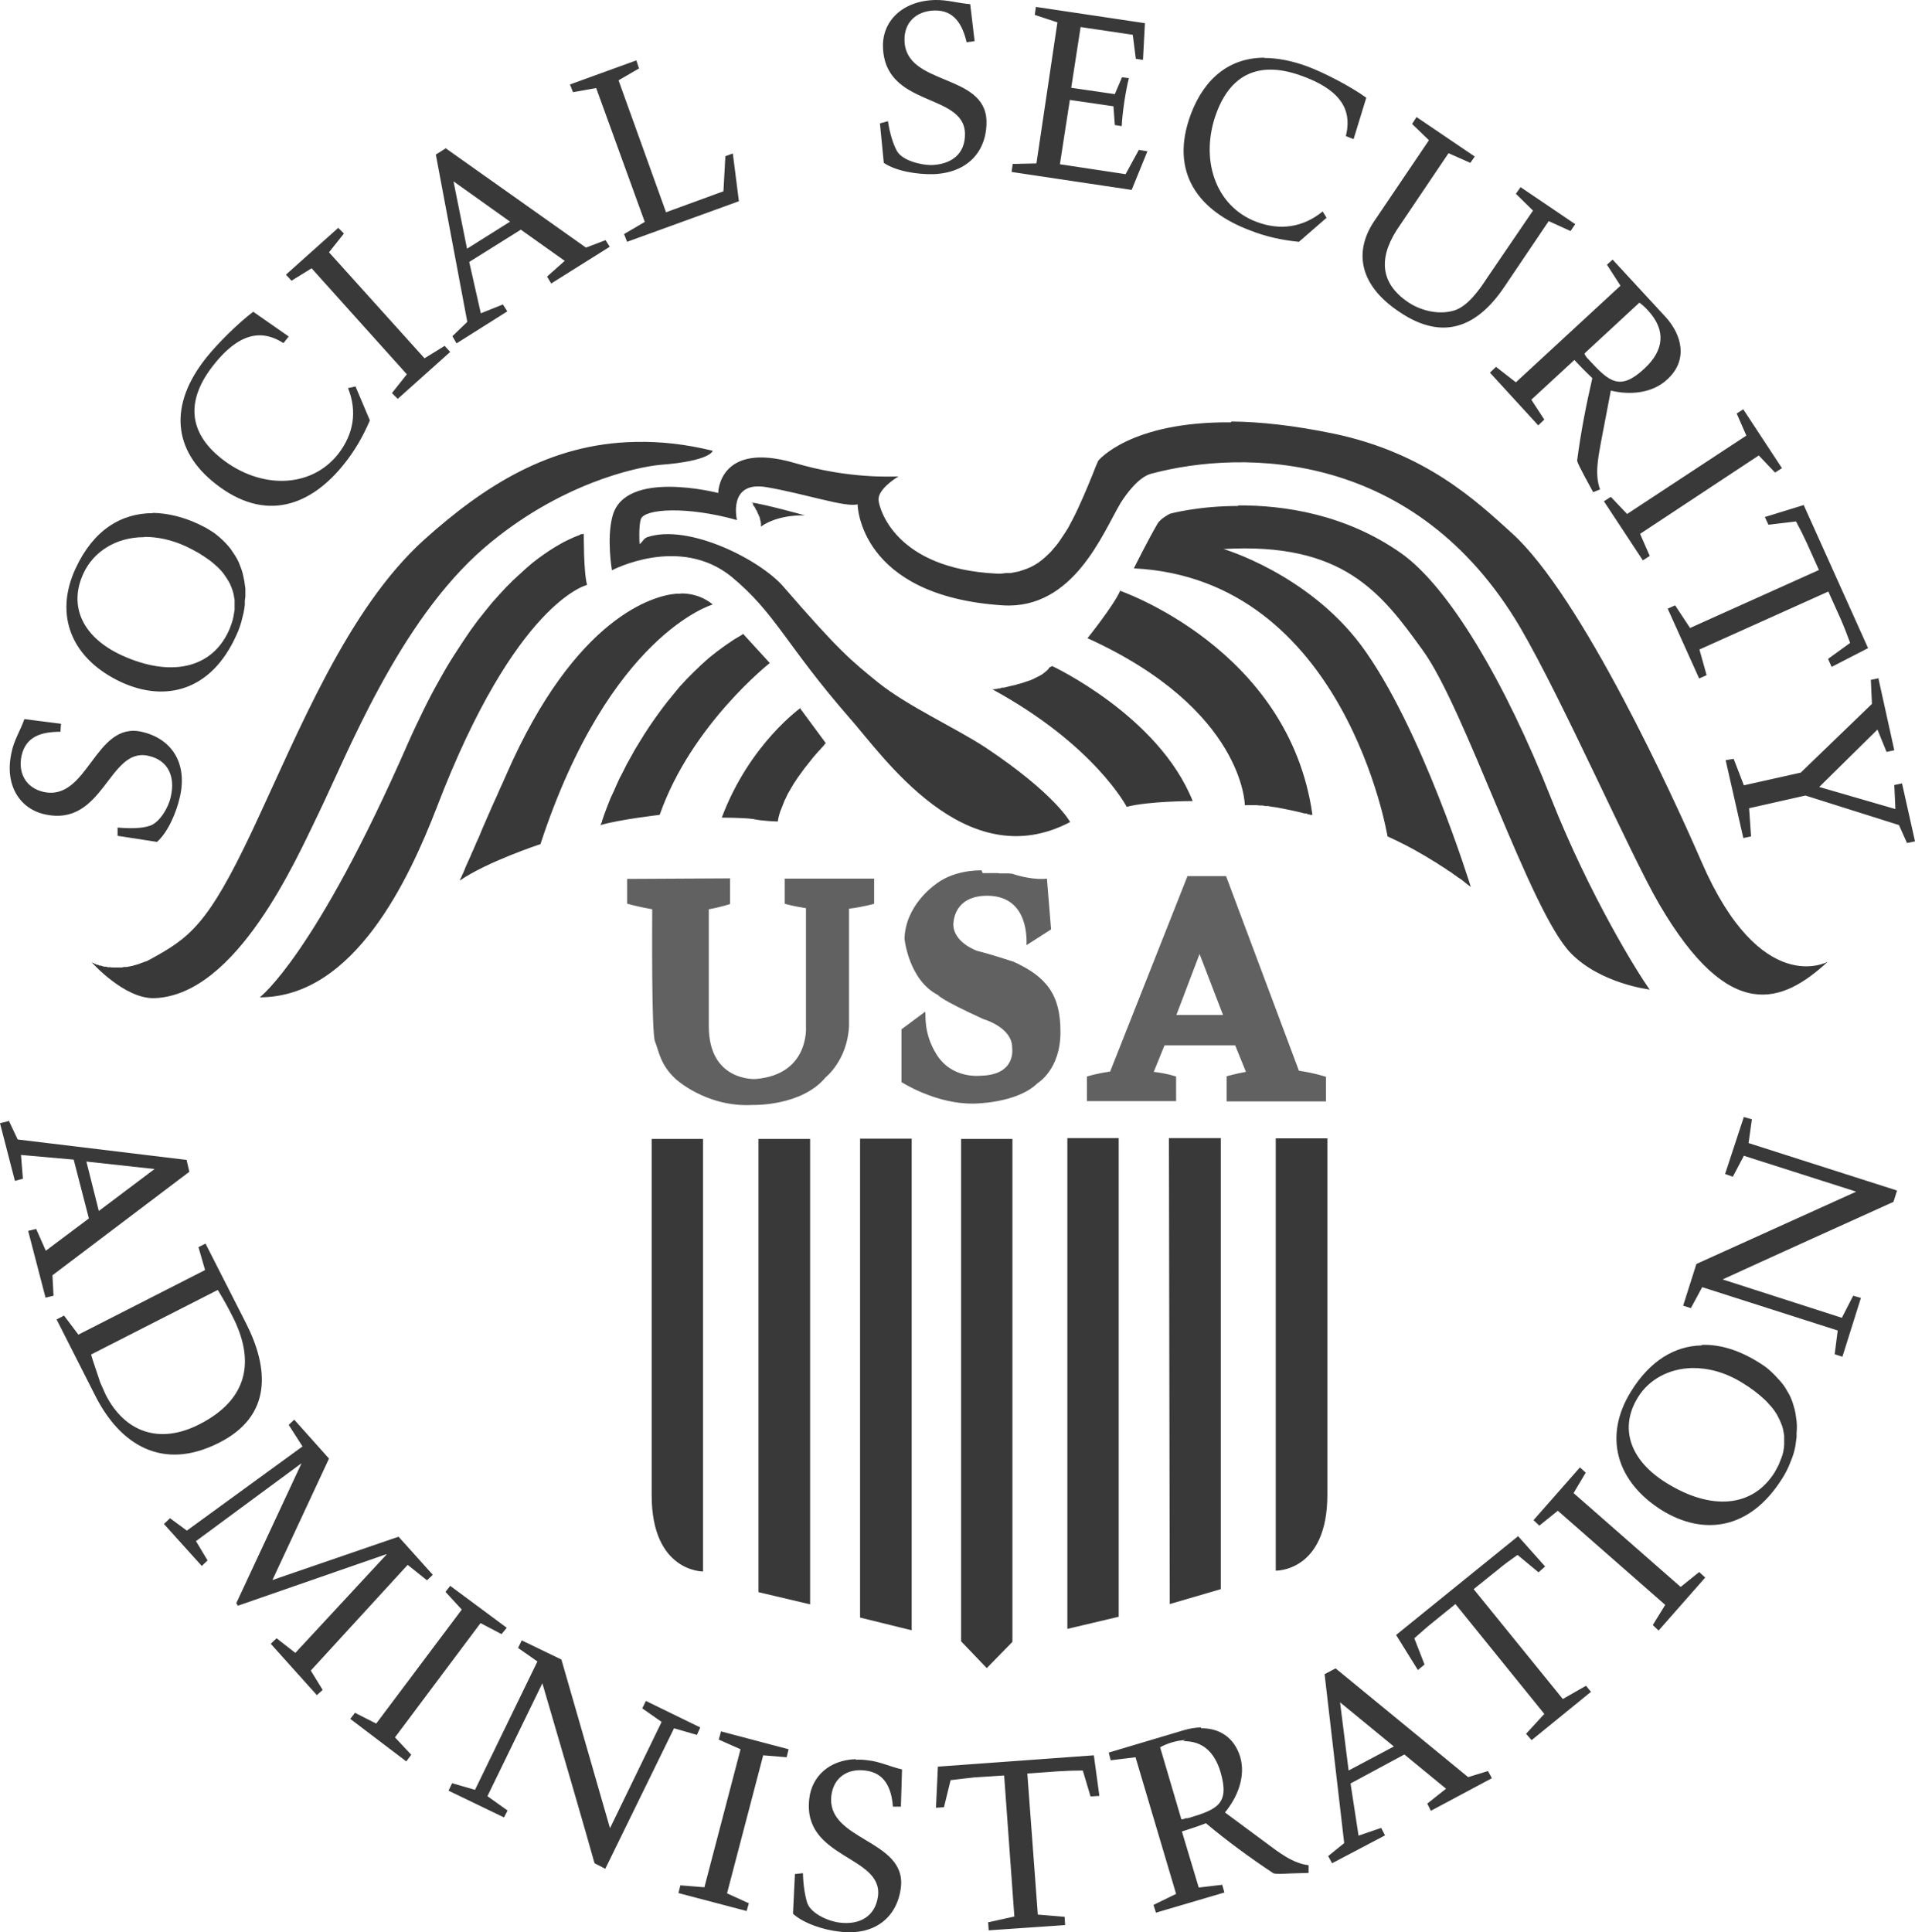 <?xml version="1.0" encoding="UTF-8"?><svg id="Layer_1" xmlns="http://www.w3.org/2000/svg" viewBox="0 0 69.38 70"><defs><style>.cls-1{fill:#393939;}.cls-2{fill:#616161;}</style></defs><path class="cls-1" d="M33.88,0c-1.21.03-1.92.79-1.89,1.7.06,2.2,2.93,1.65,2.97,3.13.02.77-.52,1.13-1.22,1.15-.37,0-1.06-.16-1.25-.52-.13-.24-.25-.61-.32-1.07l-.29.08.14,1.43c.44.3,1.19.42,1.78.41,1.26-.04,1.96-.83,1.94-1.93-.05-1.74-2.93-1.26-2.97-2.91-.02-.66.43-1.07,1.08-1.09.72-.02,1.02.51,1.17,1.15l.29-.04-.16-1.34c-.42-.03-.84-.16-1.26-.15h0ZM37.53.25l-.04.29.82.27-.76,5.11-.86.02-.04.29,4.35.65.57-1.4-.31-.05-.48.88-2.38-.36.36-2.33,1.58.23.05.68.25.04c.02-.47.14-1.28.26-1.74l-.25-.03-.26.61-1.58-.23.34-2.2,1.89.28.11.87.26.04.07-1.33-3.95-.59h0ZM45.81,2.09c-1.24,0-2.16.72-2.66,2.03-.81,2.15.3,3.54,2.15,4.23.53.21,1.12.35,1.76.41l1-.87-.14-.23c-.71.58-1.54.7-2.39.38-1.51-.56-2.08-2.3-1.45-3.97.57-1.51,1.69-1.85,3.14-1.3,1.56.58,1.73,1.39,1.54,2.16l.28.11.46-1.5c-.58-.42-1.52-.9-2.1-1.12-.58-.22-1.12-.32-1.6-.32h0ZM23.05,2.19l-2.4.87.11.28.84-.15,1.76,4.85-.75.44.11.28,4.05-1.47-.22-1.73-.27.1-.07,1.27-2.08.76-1.72-4.78.74-.43-.09-.28h0ZM51.32,4.24l-.16.25.61.59-1.94,2.87c-.77,1.09-.65,2.34.87,3.35,1.61,1.09,2.84.51,3.79-.89l1.62-2.4.79.36.17-.25-1.98-1.34-.17.24.62.61-1.67,2.45c-.26.4-.69,1.02-1.19,1.17-.64.19-1.31-.06-1.66-.3-1.1-.74-1.05-1.73-.3-2.79l1.76-2.61.79.35.16-.23-2.11-1.43h0ZM16.17,5.36l-.38.24,1.14,6.06-.54.52.15.26,1.84-1.16-.16-.25-.8.32-.42-1.86,1.87-1.17,1.59,1.13-.64.57.15.25,2.12-1.33-.15-.24-.71.27-5.07-3.59h0ZM16.43,6.57l2.05,1.46-1.56.98s-.49-2.44-.49-2.44ZM12.26,8.25l-1.9,1.7.2.22.73-.45,3.45,3.84-.54.68.21.21,1.9-1.7-.2-.22-.73.45-3.46-3.84.54-.68-.21-.21h0ZM58.43,9.4l-.21.19.49.76-3.79,3.5h0l-.72-.56-.22.21,1.75,1.91.22-.21-.47-.72,1.56-1.44c.23.25.44.46.65.66-.22.95-.42,1.97-.55,2.98,0,.08.17.38.26.56l.32.59.25-.1c-.21-.56-.05-1.23.04-1.75l.35-1.83c.7.17,1.51.1,2.05-.41.76-.7.52-1.6-.05-2.24l-1.93-2.09h0ZM59.34,10.93c.12.07.24.18.36.31.67.72.59,1.45-.12,2.11-.89.83-1.28.48-2-.3l-.03-.03-.03-.04h-.01s-.02-.03-.02-.03h-.01s-.01-.03-.01-.03h-.01s-.01-.03-.01-.03h-.01s-.01-.03-.01-.03h-.01s-.01-.03-.01-.03h0s0-.03,0-.03l2-1.85h0ZM9.18,11.29c-.57.43-1.31,1.17-1.7,1.66-1.38,1.72-1.21,3.37.32,4.57,1.81,1.43,3.47.81,4.69-.74.35-.44.66-.96.91-1.55l-.52-1.23-.27.06c.34.85.2,1.67-.36,2.39-1,1.26-2.83,1.27-4.23.16-1.26-1-1.24-2.18-.28-3.39,1.03-1.3,1.86-1.22,2.53-.79l.19-.24-1.29-.9h0ZM63.17,14.82l-.25.16.35.8-4.32,2.84-.59-.62-.25.16,1.41,2.14.25-.16-.35-.8,4.3-2.84h0s.59.62.59.62l.25-.16-1.4-2.13h0ZM44.59,15.3c-3.66-.03-4.8,1.39-4.8,1.39h0l-.1.23-.09.23-.09.22-.09.22-.09.21-.09.21-.09.2-.09.2-.09.19-.09.18-.09.17-.09.17-.1.16-.1.15-.1.15-.1.14-.11.13-.11.13-.11.11-.12.11-.12.1-.12.09-.13.08-.13.07-.14.06-.14.05-.15.05-.15.03-.16.03h-.16s-.17.02-.17.02h-.18c-3.67-.18-4.24-2.35-4.27-2.65-.05-.42.72-.87.72-.87-.21,0-1.78.1-3.77-.49-2.75-.8-2.76,1.09-2.76,1.09,0,0-3.38-.88-3.83.84-.22.81-.02,1.96-.02,1.96,0,0,2.45-1.3,4.34.24,1.61,1.34,1.95,2.45,4.27,5.11,1.19,1.34,4.19,5.77,7.99,3.77,0,0-.52-1-3.05-2.69-1.11-.73-2.81-1.49-3.9-2.36-1.01-.82-1.42-1.15-3.44-3.48-.85-.98-3.44-2.29-4.93-1.79-.14.05-.16.17-.28.25,0,0-.04-.66.05-.91.14-.37,1.66-.47,3.48.04,0,0-.35-1.44,1.08-1.19,1.44.25,2.85.74,3.29.62,0,0,.03,3.32,5.26,3.66,2.57.16,3.63-2.64,4.27-3.71.2-.32.65-.94,1.11-1.06,3.38-.9,9.58-.84,13.36,5.56,1.57,2.69,4.01,8.27,5.04,10.03,2.56,4.39,4.48,3.59,6.11,2.09,0,0-2.42,1.35-4.58-3.63-.98-2.26-4.34-9.62-6.87-11.9-1.27-1.15-3.11-2.9-6.45-3.6-1.45-.3-2.67-.43-3.7-.44h0ZM23,16.01c-3.09.06-5.48,1.61-7.63,3.54-2.79,2.52-4.54,6.94-6.22,10.52-1.62,3.44-2.28,3.9-3.7,4.68l-.06.03-.05.03-.06.02-.06.02-.05.02-.06.02-.05.02-.05.02-.11.03-.1.03-.1.02-.1.02h-.1s-.09.02-.09.02h-.09s-.09,0-.09,0h-.16s-.08-.01-.08-.01h-.08s-.07-.02-.07-.02h-.07s-.06-.02-.06-.02l-.06-.02h-.05s-.05-.03-.05-.03h-.05s-.04-.03-.04-.03h-.03s-.03-.03-.03-.03h-.03s-.02-.02-.02-.02h-.02s-.01-.01-.01-.01h0s1.19,1.34,2.28,1.3c2.98-.11,5.14-5.05,5.93-6.67,1.05-2.16,2.91-6.96,6.01-9.64,2.7-2.32,5.5-2.93,6.38-3.01,1.84-.14,1.9-.51,1.9-.51-.98-.24-1.9-.34-2.77-.32h0ZM27.28,18.23h0s0,0,0,0h0s0,0,0,0h0s0,.01,0,.01h0s0,.02,0,.02h0s.01.03.01.03v.02s.03.02.03.02v.02s.03.02.03.02v.03s.03.03.03.03v.03s.03.03.03.03l.02.03v.03s.03.04.03.04v.03s.03.03.03.03v.04s.03.03.03.03v.04s.02.04.02.04v.04s.02.04.02.04v.04s.01.04.01.04v.04s0,.04,0,.04v.04s.51-.43,1.59-.41c0,0-1.47-.41-1.96-.47h0ZM65.37,18.29l-1.43.44.13.28,1-.12c.13.24.26.5.39.78l.44.98-4.67,2.1-.54-.82-.27.12,1.14,2.53.27-.12-.26-.93,4.67-2.1.45,1c.13.3.24.59.34.86l-.8.58.13.29,1.32-.68-2.33-5.18h0ZM44.86,18.33c-1.46,0-2.47.28-2.47.28-.1.05-.34.19-.44.34-.37.63-.87,1.64-.87,1.64,7.65.38,9.19,9.71,9.19,9.71l.17.08.17.08.16.08.16.08.15.08.15.08.14.08.14.08.14.08.13.08.13.08.12.07.12.08.11.07.11.07.1.07.1.06.09.07.09.06.08.06.08.05.07.05.06.05.05.04.05.04.04.03.04.03.03.02.02.02h.02s0,.02,0,.02h0s-1.79-5.83-3.99-8.78c-1.94-2.58-4.97-3.47-4.97-3.47,4.33-.25,5.71,1.58,7.21,3.66,1.55,2.12,3.9,9.5,5.38,10.99,1.08,1.1,2.85,1.31,2.85,1.31-.42-.57-2.18-3.41-3.57-6.92-1.68-4.25-3.71-7.67-5.44-8.89-2.02-1.42-4.26-1.74-5.91-1.73h0ZM5.54,18.59c-1.16,0-2.16.62-2.8,2-.8,1.72-.13,3.3,1.67,4.13,1.58.72,3.24.32,4.15-1.7l.07-.16.06-.16.05-.16.04-.16.04-.16.03-.16.02-.15v-.15s.02-.15.02-.15v-.29s-.02-.14-.02-.14l-.02-.14-.03-.14-.03-.14-.04-.13-.05-.13-.05-.13-.06-.12-.07-.12-.08-.12-.08-.12-.09-.11-.1-.11-.1-.1-.11-.1-.12-.1-.12-.09-.13-.08-.13-.08-.14-.07-.14-.07h0c-.56-.26-1.12-.39-1.65-.4h0ZM21.12,19.35h0s-.02,0-.02,0h-.05s-.07.04-.07.04l-.08.03-.1.04-.11.05-.13.06-.14.07-.16.09-.17.1-.19.12-.19.13-.21.15-.22.17-.22.19-.23.21-.24.22-.25.25-.25.27-.26.29-.26.32-.27.34-.27.37-.27.4-.28.43-.14.22-.14.23-.14.24-.14.25-.14.25-.14.26-.14.27-.14.28-.14.29-.14.29-.14.3-.14.31h0c-3.39,7.76-5.39,9.25-5.39,9.25,3.44,0,5.42-4.32,6.41-6.87,2.86-7.48,5.45-8.07,5.45-8.07-.13-.44-.12-1.86-.12-1.86h0ZM5.24,19.45c.46,0,.97.1,1.49.34l.12.06.12.06.11.06.11.06.11.07.11.07.1.07.1.07.1.08.09.08.09.08.08.08.08.09.07.09.06.09.06.09.06.1.05.1.04.1.04.11.03.11.02.11.02.11v.12s0,.12,0,.12v.12s-.02.12-.02.12l-.02.12-.03.13-.04.13-.05.14-.06.14c-.63,1.36-2.12,1.67-3.87.87-1.43-.66-1.93-1.79-1.39-2.96.36-.79,1.18-1.32,2.2-1.32h0ZM40.58,21.41c-.24.54-1.18,1.71-1.18,1.71,5.68,2.58,5.7,6.05,5.7,6.05h.08s.08,0,.08,0h.28s.1.01.1.01h.1s.1.02.1.02h.1s.1.02.1.02l.21.03.21.04.1.02.1.02.1.02.09.02.09.02.09.02.08.02.08.02.07.02h.07s.06.03.06.03h.05s.02.02.02.02h.02s.02,0,.02,0h.02s.01,0,.01,0h.01s.01,0,.01,0h0s0,0,0,0h0s0,0,0,0c-.85-6.06-7.03-8.14-7.03-8.14h0ZM24.64,21.51s-.1,0-.15,0c-.76.06-3.63.79-6.15,6.56l-.11.25-.11.24-.1.23-.1.22-.1.22-.09.21-.09.2-.08.19-.08.18-.07.17-.07.17-.07.15-.06.14-.06.14-.06.13-.05.12-.05.11-.05.11-.04.09-.04.09-.03.08-.03.07-.03.07-.03.06-.02.05-.02.04-.02.03v.03s-.02.02-.02.02v.02s0,0,0,0h0c.98-.68,2.92-1.32,2.92-1.32,2.5-7.61,6.24-8.68,6.24-8.68,0,0-.43-.41-1.15-.4h0ZM26.91,22.98l-.32.19-.31.21-.3.22-.29.23-.28.25-.27.26-.26.26-.25.27-.23.28-.23.28-.22.29-.21.29-.2.29-.19.29-.18.29-.17.28-.15.27-.15.27-.13.26-.13.25-.11.24-.1.23-.1.21-.08.2-.07.18-.06.16-.05.14-.04.12-.02.05v.04s-.03.04-.03.04v.03s-.02.02-.02.02v.02s0,0,0,0h0c.67-.2,2.14-.37,2.14-.37,1.14-3.26,3.99-5.5,3.99-5.5l-.98-1.07h0ZM38.02,24.18l-.02.03-.02.03-.05.05-.06.05-.06.05-.07.05-.07.04-.08.04-.08.04-.08.04-.09.04-.09.03-.09.03-.09.03-.09.03-.09.02-.09.03-.09.02-.09.02-.08.02-.08.02-.08.02h-.08s-.07.03-.07.03h-.06s-.06.02-.06.02h-.05s-.02.01-.02.01h-.02s-.02,0-.02,0h-.02s-.01,0-.01,0h-.02s0,0,0,0h0s0,0,0,0h0c3.71,2.02,4.87,4.26,4.87,4.26.79-.21,2.39-.21,2.39-.21-1.23-3.09-5.09-4.89-5.09-4.89h0ZM68.07,24.57l-.29.06.04.87-2.58,2.49-2.06.46-.37-.96-.29.05.64,2.82.28-.06-.07-1.02,2.04-.46,3.39,1.07.29.65.29-.06-.47-2.1-.28.06.04.87-2.76-.8,2.11-2.08.33.81.28-.06-.57-2.58h0ZM29.04,25.62s-1.88,1.31-2.89,4c0,0,.77,0,1.13.05.35.08.9.09.9.09h0l.02-.12.03-.12.04-.13.05-.12.05-.13.05-.13.06-.12.06-.13.07-.12.07-.12.07-.12.08-.12.08-.12.08-.11.08-.11.08-.11.08-.1.08-.1.07-.09.07-.09.07-.08.07-.08.06-.07.06-.06.05-.06.05-.05.04-.05.02-.02v-.02s.03-.01.03-.01h0s.01-.03.01-.03h0s0-.01,0-.01h0s0,0,0,0l-.93-1.26h0ZM.88,26.06c-.14.4-.38.77-.46,1.19-.27,1.18.29,2.05,1.2,2.25,2.14.48,2.31-2.44,3.75-2.12.74.16.98.77.82,1.47-.07.37-.41.99-.81,1.08-.27.08-.65.09-1.12.05v.3s1.43.22,1.43.22c.4-.36.7-1.06.83-1.64.28-1.24-.32-2.11-1.39-2.35-1.7-.38-1.94,2.53-3.55,2.18-.65-.15-.93-.69-.8-1.31.16-.72.75-.87,1.41-.87l.02-.29-1.33-.17h0ZM63.18,40.46l-.68,2.07.28.1.4-.76,4.07,1.3-5.79,2.62-.48,1.51.28.09.41-.76,4.91,1.57-.11.86.28.09.67-2.13-.28-.08-.41.8-4.32-1.39c1.28-.59,5.39-2.45,6.19-2.81l.13-.41-5.38-1.72.12-.86-.28-.08h0ZM.29,40.62l-.29.07.54,2.09.29-.08-.07-.86,1.91.17.55,2.13-1.56,1.17-.35-.79-.29.07.63,2.42.29-.07-.04-.74,4.96-3.75-.1-.43-6.12-.74-.32-.68h0ZM38.67,41.23v17.78s1.86-.44,1.86-.44v-17.34s-1.86,0-1.86,0h0ZM42.35,41.23l.03,16.88,1.85-.54v-16.34h-1.89ZM46.22,41.23v15.67s1.87.05,1.87-2.75v-12.91h-1.87ZM23.61,41.26v12.91c0,2.78,1.86,2.76,1.86,2.76v-15.67h-1.86ZM27.48,41.26v16.42l1.87.44v-16.86h-1.87ZM31.16,41.26v17.34s1.87.46,1.87.46v-17.81h-1.87,0ZM34.82,41.26v18.2l.93.97.93-.95v-18.22s-1.86,0-1.86,0h0ZM3.13,42.08l2.47.27-2.02,1.52-.45-1.79h0ZM7.45,45.05l-.26.13.24.83-4.59,2.34-.52-.69-.27.14,1.41,2.78c.89,1.75,2.42,2.73,4.47,1.69,1.95-.98,1.81-2.71.98-4.34l-1.46-2.87h0ZM7.89,46.73c.19.31.37.63.53.95.82,1.6.59,3.01-1.2,3.92-1.47.75-2.71.26-3.39-1.07l-.04-.09-.04-.09-.04-.09-.04-.09-.04-.09-.03-.09-.03-.09-.03-.09-.06-.18-.03-.09-.03-.09-.03-.09-.03-.09-.03-.1-.03-.1,4.61-2.35h0ZM61.65,48.74c-.97.02-1.87.55-2.56,1.67-1,1.61-.55,3.26,1.13,4.31,1.49.91,3.17.72,4.35-1.16l.09-.15.08-.15.07-.15.06-.15.06-.15.05-.15.04-.15.03-.15.02-.15.02-.15v-.15s.01-.14.01-.14v-.15s-.01-.14-.01-.14l-.02-.14-.02-.14-.03-.14-.04-.14-.04-.13-.05-.13-.06-.13-.07-.12-.07-.12-.08-.12-.09-.11-.1-.11-.1-.11-.11-.11-.11-.1-.12-.1-.13-.09-.14-.09h0c-.69-.43-1.38-.65-2.05-.63h0ZM61.3,49.56c.57-.01,1.21.15,1.83.54l.11.07.11.07.11.08.1.07.1.08.1.08.09.08.09.08.09.09.08.09.08.09.07.09.07.1.06.1.05.1.05.1.04.1.04.1.03.11.02.11.02.11v.11s0,.11,0,.11v.12s-.01.12-.01.12l-.02.12-.03.12-.04.12-.05.12-.05.13-.07.13-.07.13c-.8,1.29-2.31,1.4-3.93.39-1.34-.83-1.71-2.01-1.02-3.11.39-.63,1.11-1.03,1.95-1.05h0ZM10.68,51.41l-.22.21.5.78-4.19,3.05-.61-.45-.22.21,1.37,1.52.21-.2-.42-.7,3.81-2.81h.01s0,0,0,0l-2.36,5.06.06.09,5.36-1.86h.02s.01,0,.01,0l-3.31,3.57-.68-.53-.21.2,1.67,1.86.21-.19-.43-.7,3.51-3.83h0l.7.56.21-.2-1.24-1.38-4.57,1.57,2.05-4.4-1.26-1.41h0ZM57.24,53.16l-1.68,1.91.21.2.67-.54,3.89,3.41-.45.73.21.2,1.69-1.92-.22-.2-.67.54-3.88-3.4.44-.74-.21-.19h0ZM54.99,55.66l-4.41,3.57.79,1.27.24-.2-.37-.95c.2-.17.41-.37.65-.56l.84-.68,3.22,3.98-.66.72.2.23,2.15-1.75-.18-.22-.84.48-3.23-3.98.86-.69c.25-.21.5-.39.73-.55l.76.63.24-.21-.99-1.11h0ZM16.31,57.45l-.17.22.59.64-3.1,4.13-.77-.39-.17.22,2.03,1.54.18-.24-.59-.63,3.1-4.14h0l.76.4.19-.23-2.05-1.52h0ZM18.9,59.43l-.13.27.7.49-2.26,4.65h0s-.83-.24-.83-.24l-.13.27,2.01.97.13-.25-.73-.52,1.99-4.09c.4,1.35,1.66,5.68,1.89,6.52l.39.2,2.49-5.09.83.24.12-.27-1.97-.96-.13.27.7.49-1.87,3.85-1.76-6.11-1.43-.69h0ZM48.39,60.44l-.4.21.71,6.12-.58.47.14.26,1.92-1.01-.14-.27-.82.28-.29-1.89h0l1.95-1.05,1.51,1.24-.68.54.13.26,2.21-1.18-.14-.26-.72.22-4.79-3.93h0ZM48.55,61.67l1.95,1.6-1.64.87-.31-2.47h0ZM43.52,62.58c-.21,0-.42.04-.63.1l-2.72.81.07.28.9-.11,1.47,4.95-.82.4.09.28,2.48-.73-.08-.28-.85.1-.61-2.03c.31-.1.62-.2.87-.3.75.63,1.58,1.24,2.44,1.81.07.04.4.02.61.01l.67-.02v-.28c-.57-.06-1.1-.48-1.53-.8l-1.5-1.11c.46-.56.76-1.31.55-2.02-.23-.74-.8-1.04-1.42-1.03h0ZM26.12,62.73l-.08.29.79.35-1.31,5-.87-.07-.07.28,2.47.65.08-.28-.79-.36,1.31-5,.85.07.07-.29-2.46-.65h0ZM42.87,63.08c.67-.02,1.13.37,1.35,1.12.34,1.16-.13,1.35-1.15,1.66h-.02s-.02.01-.02.01h-.02s-.02,0-.02,0h-.05s-.02.02-.02.02h-.02s-.02.01-.02.01h-.02s-.02.01-.02.01h-.02s-.02,0-.02,0h0s0,0,0,0h0s0,0,0,0h0s0,0,0,0l-.77-2.61c.12-.07.27-.13.43-.18.18-.05.34-.08.5-.08h0ZM39.63,63.59l-5.65.41-.07,1.49.29-.02.24-.98c.26-.03.55-.07.86-.1l1.08-.07.37,5.11-.95.21.02.29,2.77-.19-.02-.3-.97-.08-.38-5.11,1.11-.08c.31-.02.63-.03.9-.03l.28.94.32-.02-.2-1.47h0ZM31,63.73c-.96.03-1.59.63-1.68,1.43-.26,2.18,2.67,2.05,2.49,3.53-.1.75-.68,1.05-1.39.96-.38-.04-1.02-.31-1.17-.7-.08-.25-.15-.64-.16-1.09l-.29.03-.07,1.44c.39.35,1.11.59,1.71.65,1.26.15,2.07-.53,2.2-1.61.2-1.74-2.71-1.68-2.52-3.32.08-.65.58-.99,1.22-.91.73.08.96.66,1.01,1.31h.29s.04-1.35.04-1.35c-.41-.09-.82-.29-1.24-.33-.15-.02-.29-.03-.43-.02h0Z"/><path class="cls-2" d="M35.56,31.53c-.21,0-1.07.01-1.72.55,0,0-1.04.73-1.07,1.93,0,0,.15,1.5,1.22,2.04,0,0,.04.14,1.64.87,0,0,1.06.3,1.04,1.05,0,0,.16.97-1.13,1,0,0-1.06.14-1.62-.79-.47-.76-.37-1.41-.4-1.53l-.86.64v1.91s1.23.8,2.61.78c0,0,1.57,0,2.32-.74,0,0,.84-.49.83-1.87,0-1.34-.51-1.99-1.7-2.53,0,0-.92-.3-1.31-.39,0,0-.89-.3-.87-.99.02-.29.17-1.02,1.25-1.01,1.52.02,1.4,1.67,1.4,1.79l.89-.57-.15-1.84s-.49.08-1.27-.18h-.02s-.02,0-.02,0h-.02s-.02-.01-.02-.01h-.02s-.03,0-.03,0h-.03s-.03,0-.03,0h-.03s-.03,0-.03,0h-.03s-.03,0-.03,0h-.03s-.04,0-.04,0h-.07s-.07-.01-.07-.01h-.08s-.07,0-.07,0h-.08s-.03,0-.03,0h-.23s-.02,0-.05,0h0ZM43.03,31.72l-2.81,7.1c-.51.07-.84.18-.84.18h0v.89h3.23v-.89s-.31-.11-.81-.17l.39-.96h2.56l.39.96c-.4.07-.68.16-.7.16h0v.91h3.6v-.89h0s-.42-.14-.98-.22l-2.64-7.05h-1.39,0ZM26.45,31.82l-3.73.02v.9h.01s.38.11.9.2c0,.55-.03,4.45.1,4.79.14.33.18.83.74,1.35,0,0,1.11,1.04,2.79.95,0,0,1.78.06,2.66-1.01,0,0,.78-.61.84-1.85v-4.25c.55-.07.91-.18.91-.18h0v-.91h-3.24v.91s.3.09.77.16v4.29s.14,1.74-1.83,1.9c0,0-1.69.1-1.69-1.91v-4.24c.45-.08.77-.19.77-.19h0v-.91h0ZM43.46,34.56l.85,2.21h-1.69l.84-2.21h0Z"/></svg>